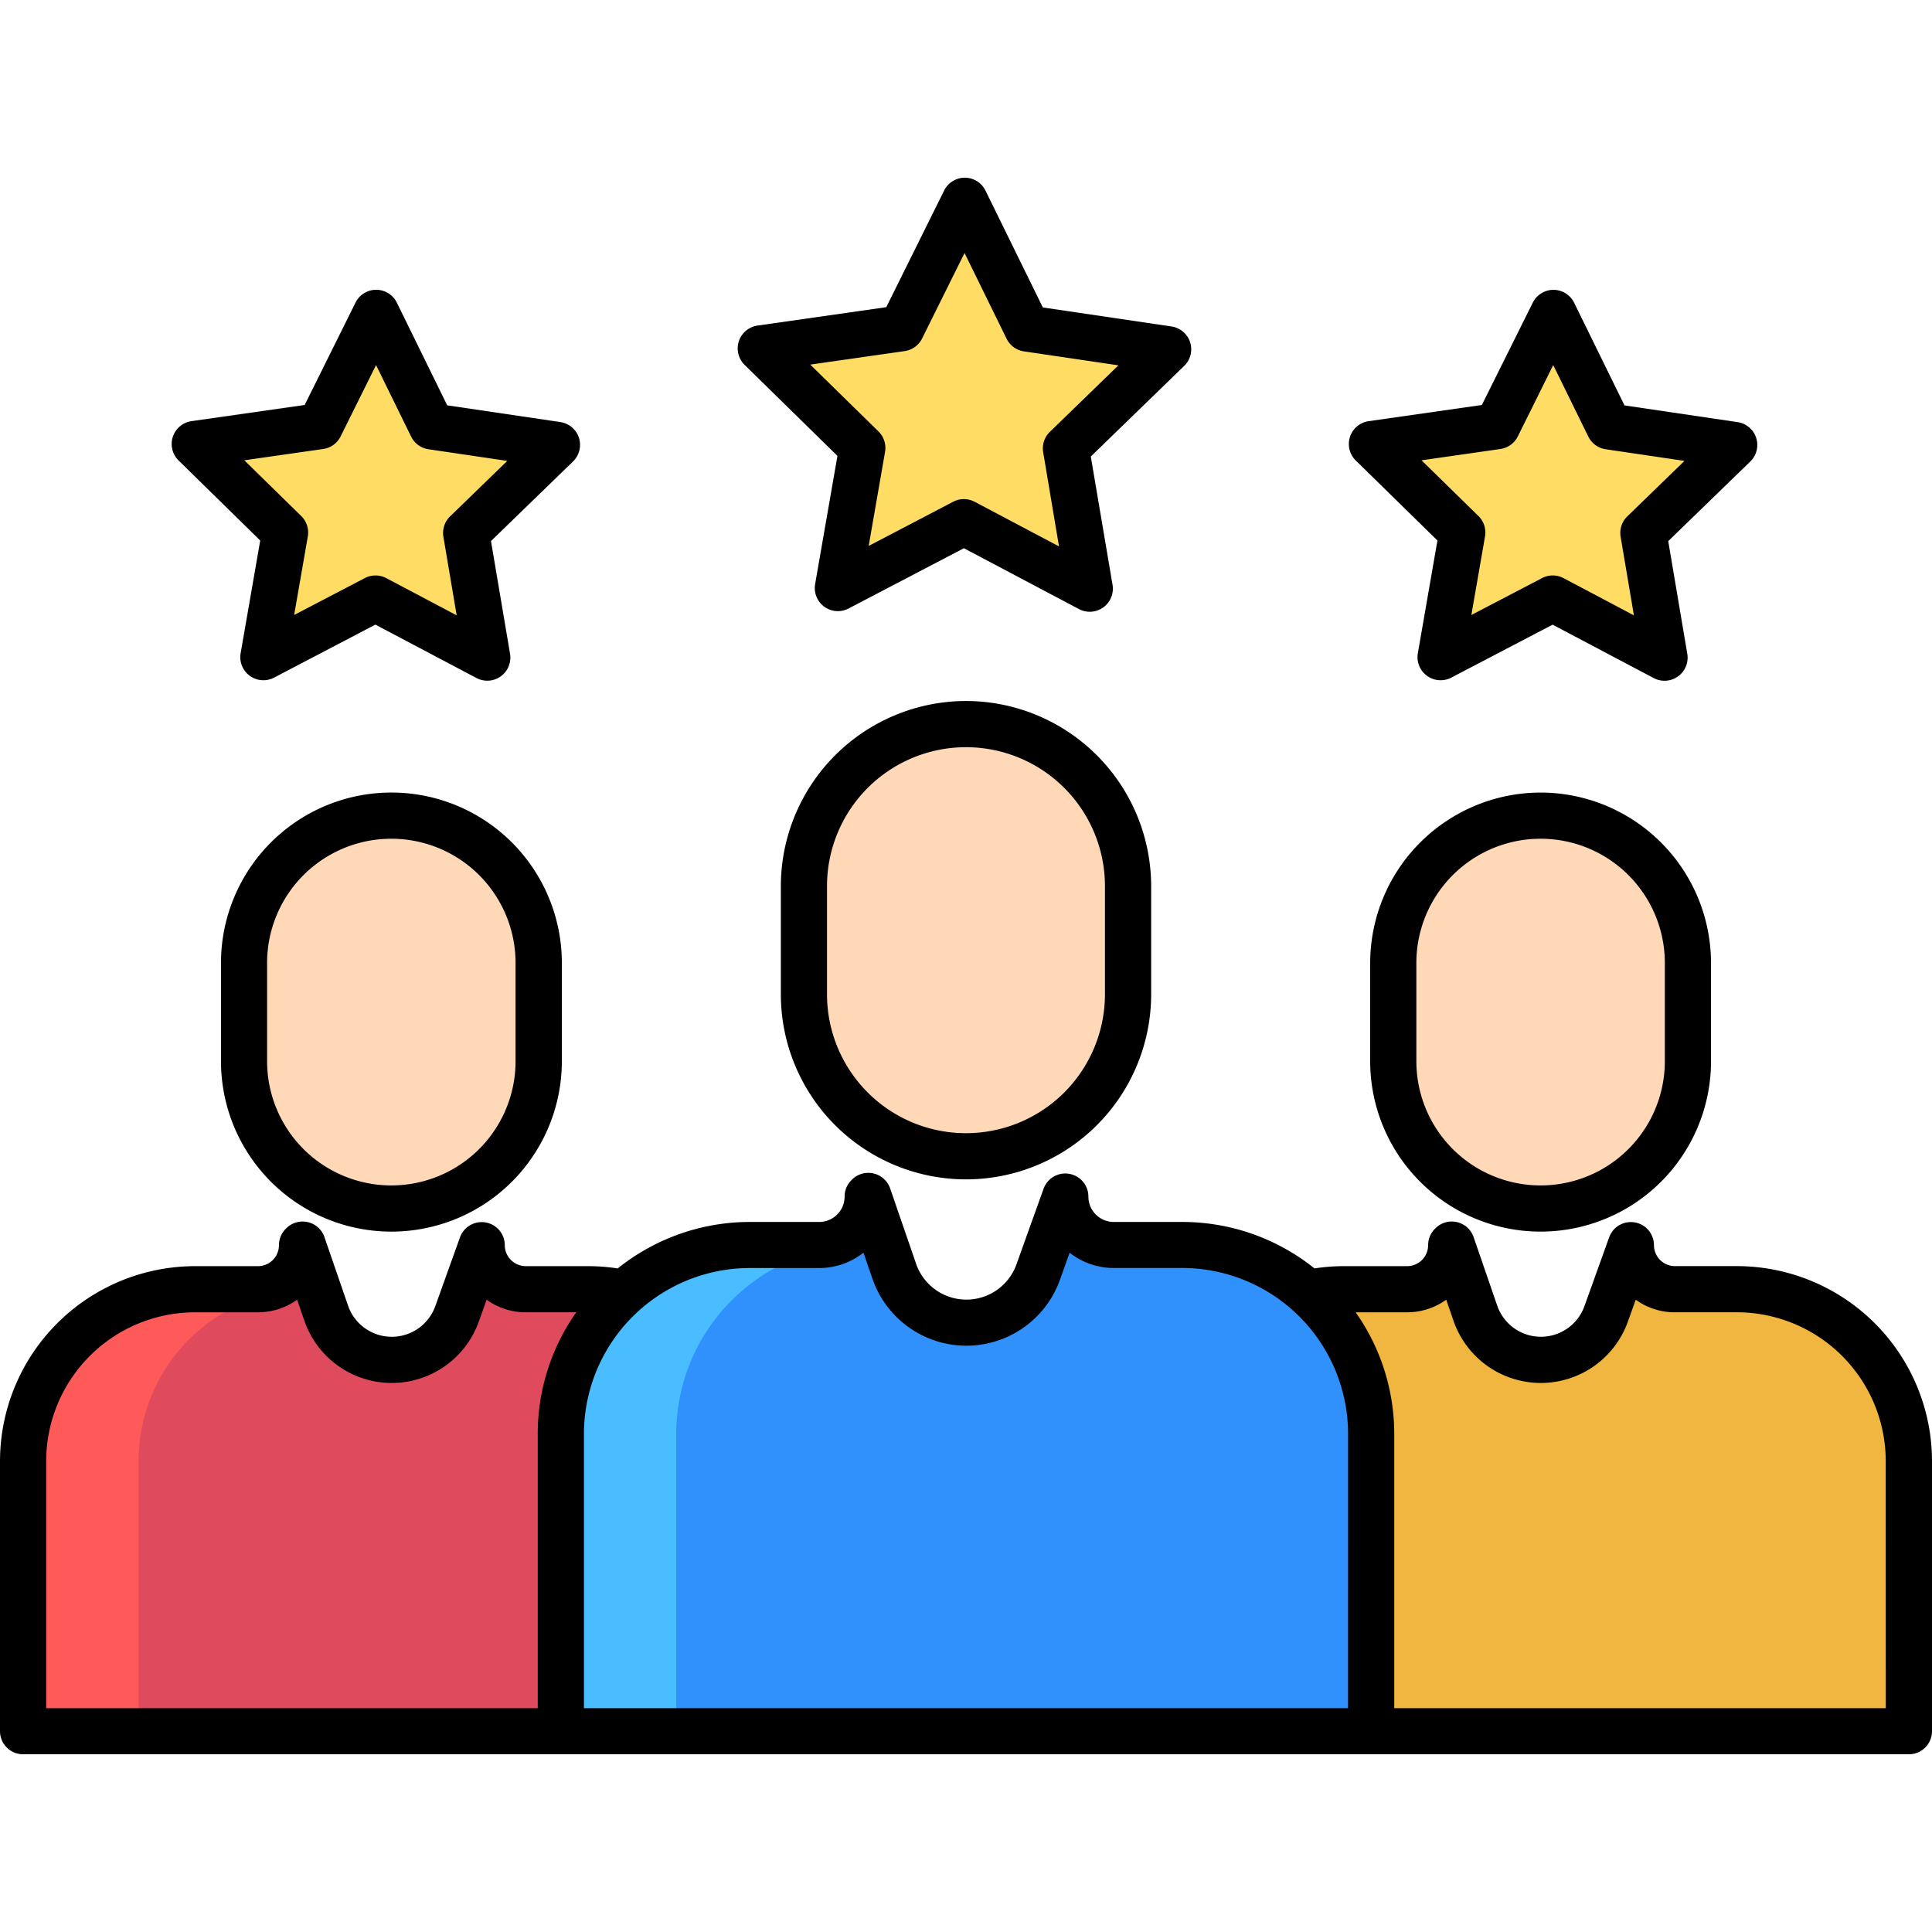 <svg xmlns="http://www.w3.org/2000/svg" width="90" height="90" viewBox="0 0 97.725 79.748">
  <g id="customer" transform="translate(-5 -51.174)">
    <path id="Path_9121" data-name="Path 9121" d="M381.924,224.392v4.968a7.452,7.452,0,1,1-14.9,0v-4.968a7.452,7.452,0,0,1,14.9,0Z" transform="translate(-291.545 -133.496)" fill="#ffd8b7"/>
    <path id="Path_9122" data-name="Path 9122" d="M230.285,201.348v5.464a8.2,8.2,0,0,1-16.4,0v-5.464a8.2,8.2,0,0,1,16.4,0Z" transform="translate(-168.225 -114.337)" fill="#ffd8b7"/>
    <path id="Path_9123" data-name="Path 9123" d="M83.324,224.392v4.968a7.452,7.452,0,1,1-14.9,0v-4.968a7.452,7.452,0,0,1,14.9,0Z" transform="translate(-51.074 -133.496)" fill="#ffd8b7"/>
    <path id="Path_9124" data-name="Path 9124" d="M39.566,330.646a8.707,8.707,0,0,1,1.83.193v0a9.538,9.538,0,0,0-3.195,7.135V353H11V339.34a8.7,8.7,0,0,1,8.693-8.694h3.188a2.229,2.229,0,0,0,2.229-2.229l.027-.027,1.2,3.465a3.506,3.506,0,0,0,6.615.043l1.25-3.481a2.231,2.231,0,0,0,2.184,2.229Z" transform="translate(-4.832 -223.25)" fill="#e04a5d"/>
    <path id="Path_9125" data-name="Path 9125" d="M345.081,330.823a8.676,8.676,0,0,1,1.754-.177h3.185a2.227,2.227,0,0,0,2.229-2.229l.029-.027,1.193,3.465a3.507,3.507,0,0,0,6.617.043l1.248-3.481a2.231,2.231,0,0,0,2.184,2.229h3.187a8.7,8.7,0,0,1,8.694,8.693V353H348.2V337.976a9.545,9.545,0,0,0-3.16-7.105Z" transform="translate(-273.844 -223.25)" fill="#f0b640"/>
    <path id="Path_9126" data-name="Path 9126" d="M178.7,318.224h3.455a9.56,9.56,0,0,1,9.562,9.567v15.026H150.73V327.788a9.564,9.564,0,0,1,9.563-9.564H163.8a2.453,2.453,0,0,0,2.451-2.453l.031-.031,1.314,3.814a3.858,3.858,0,0,0,7.279.047l1.372-3.829A2.453,2.453,0,0,0,178.7,318.224Z" transform="translate(-117.36 -213.063)" fill="#3090fc"/>
    <path id="Path_9127" data-name="Path 9127" d="M379.793,92.977,375.2,97.431l1.067,6.307-5.655-2.99-5.669,2.963,1.1-6.3-4.569-4.475,6.333-.905,2.844-5.729,2.817,5.743Z" transform="translate(-287.075 -28.288)" fill="#ffdc64"/>
    <path id="Path_9128" data-name="Path 9128" d="M223.262,64.684,218.1,69.693l1.2,7.1-6.362-3.364-6.377,3.333,1.234-7.088-5.141-5.036,7.123-1.018,3.2-6.446,3.169,6.461Z" transform="translate(-159.173 -4.829)" fill="#ffdc64"/>
    <path id="Path_9129" data-name="Path 9129" d="M73.912,92.977l-4.59,4.454,1.065,6.307-5.655-2.99-5.669,2.963,1.1-6.3L55.59,92.934l6.333-.905L64.767,86.3l2.817,5.743Z" transform="translate(-40.742 -28.288)" fill="#ffdc64"/>
    <path id="Path_9130" data-name="Path 9130" d="M25.534,330.646h.381l-.779-2.256-.027.027a2.229,2.229,0,0,1-2.229,2.229H19.694A8.7,8.7,0,0,0,11,339.339V353h5.84V339.34a8.7,8.7,0,0,1,8.693-8.694Z" transform="translate(-4.832 -223.25)" fill="#ff5a5a"/>
    <path id="Path_9131" data-name="Path 9131" d="M159.765,320.654a9.521,9.521,0,0,1,6.368-2.43h1l-.857-2.484-.031.031a2.453,2.453,0,0,1-2.451,2.453h-3.505a9.563,9.563,0,0,0-9.562,9.563v15.03h5.84V327.788A9.538,9.538,0,0,1,159.765,320.654Z" transform="translate(-117.36 -213.063)" fill="#49bdff"/>
    <g id="Group_350" data-name="Group 350" transform="translate(5 51.174)">
      <path id="Path_9132" data-name="Path 9132" d="M201.7,65.245l-1.129,6.485a1.168,1.168,0,0,0,1.692,1.235l5.833-3.049,5.819,3.077a1.168,1.168,0,0,0,1.7-1.226l-1.1-6.49,4.724-4.583A1.168,1.168,0,0,0,218.6,58.7l-6.511-.963-2.9-5.909a1.168,1.168,0,0,0-1.046-.654h0a1.168,1.168,0,0,0-1.046.649l-2.927,5.9-6.516.931A1.168,1.168,0,0,0,197,60.639Zm3.4-5.3a1.168,1.168,0,0,0,.881-.637l2.148-4.325,2.127,4.335a1.168,1.168,0,0,0,.878.641l4.778.706-3.467,3.364a1.168,1.168,0,0,0-.338,1.033l.8,4.762-4.269-2.258a1.168,1.168,0,0,0-1.087,0L203.28,69.8l.828-4.758a1.168,1.168,0,0,0-.333-1.034l-3.45-3.38Z" transform="translate(-159.34 -51.174)"/>
      <path id="Path_9133" data-name="Path 9133" d="M359.954,92.984l-.991,5.7a1.168,1.168,0,0,0,1.692,1.235l5.125-2.678,5.112,2.7a1.168,1.168,0,0,0,1.7-1.226l-.964-5.7,4.15-4.026a1.168,1.168,0,0,0-.642-1.994l-5.72-.845-2.547-5.192a1.168,1.168,0,0,0-1.046-.654h0a1.168,1.168,0,0,0-1.046.649L362.2,86.129l-5.724.818a1.168,1.168,0,0,0-.652,1.991Zm3.184-4.629a1.168,1.168,0,0,0,.881-.637l1.792-3.609,1.775,3.618a1.168,1.168,0,0,0,.878.641l3.986.589-2.892,2.806a1.168,1.168,0,0,0-.338,1.033l.672,3.974-3.562-1.884a1.167,1.167,0,0,0-1.087,0L361.67,96.75l.691-3.971a1.168,1.168,0,0,0-.333-1.034l-2.879-2.818Z" transform="translate(-287.245 -74.632)"/>
      <path id="Path_9134" data-name="Path 9134" d="M54.076,92.984l-.991,5.7a1.168,1.168,0,0,0,1.692,1.235L59.9,97.238l5.112,2.7a1.168,1.168,0,0,0,1.7-1.226l-.964-5.7,4.15-4.026a1.168,1.168,0,0,0-.642-1.994l-5.722-.846-2.546-5.191a1.168,1.168,0,0,0-1.046-.654h0a1.168,1.168,0,0,0-1.046.649l-2.572,5.178-5.724.818a1.168,1.168,0,0,0-.652,1.991Zm3.184-4.629a1.168,1.168,0,0,0,.882-.637l1.792-3.609,1.775,3.618a1.168,1.168,0,0,0,.878.641l3.986.589L63.68,91.763a1.168,1.168,0,0,0-.339,1.033l.672,3.974-3.562-1.884a1.167,1.167,0,0,0-1.087,0L55.792,96.75l.691-3.971a1.168,1.168,0,0,0-.333-1.034L53.27,88.926Z" transform="translate(-40.913 -74.632)"/>
      <path id="Path_9135" data-name="Path 9135" d="M217.256,187.146a9.376,9.376,0,0,0-9.365,9.366v5.465a9.365,9.365,0,0,0,18.731,0v-5.465A9.376,9.376,0,0,0,217.256,187.146Zm7.029,14.831a7.029,7.029,0,0,1-14.059,0v-5.465a7.029,7.029,0,0,1,14.059,0Z" transform="translate(-168.394 -160.676)"/>
      <path id="Path_9136" data-name="Path 9136" d="M369.639,210.936a8.63,8.63,0,0,0-8.62,8.62v4.968a8.62,8.62,0,0,0,17.24,0v-4.968A8.63,8.63,0,0,0,369.639,210.936Zm6.284,13.588a6.284,6.284,0,1,1-12.568,0v-4.968a6.284,6.284,0,1,1,12.568,0Z" transform="translate(-291.712 -179.835)"/>
      <path id="Path_9137" data-name="Path 9137" d="M92.863,314.461H89.722a1.062,1.062,0,0,1-1.061-1.061,1.168,1.168,0,0,0-2.267-.394l-1.249,3.48a2.339,2.339,0,0,1-4.413-.028l-1.194-3.465a1.168,1.168,0,0,0-1.93-.445l-.028.028a1.168,1.168,0,0,0-.342.826,1.063,1.063,0,0,1-1.061,1.061H72.99a9.949,9.949,0,0,0-1.5.115,10.678,10.678,0,0,0-6.693-2.35H61.338a1.285,1.285,0,0,1-1.285-1.285,1.168,1.168,0,0,0-2.267-.394l-1.373,3.828a2.69,2.69,0,0,1-5.074-.033l-1.314-3.813a1.168,1.168,0,0,0-1.931-.444l-.031.031a1.168,1.168,0,0,0-.341.825,1.285,1.285,0,0,1-1.285,1.285h-3.5a10.678,10.678,0,0,0-6.692,2.351,9.944,9.944,0,0,0-1.505-.116H31.594a1.063,1.063,0,0,1-1.061-1.061,1.168,1.168,0,0,0-2.267-.394l-1.248,3.479a2.339,2.339,0,0,1-4.413-.028l-1.194-3.465a1.168,1.168,0,0,0-1.931-.445l-.028.028a1.168,1.168,0,0,0-.342.826,1.062,1.062,0,0,1-1.061,1.061H14.862A9.874,9.874,0,0,0,5,324.324v13.662a1.168,1.168,0,0,0,1.168,1.168h95.389a1.168,1.168,0,0,0,1.168-1.168V324.324a9.874,9.874,0,0,0-9.862-9.862Zm-60.662,8.5v13.861H7.336V324.324a7.535,7.535,0,0,1,7.526-7.526h3.186a3.378,3.378,0,0,0,1.982-.639l.365,1.061a4.675,4.675,0,0,0,8.82.056l.4-1.115a3.38,3.38,0,0,0,1.869.636l.064,0h2.6A10.67,10.67,0,0,0,32.2,322.958Zm40.987,13.861H34.537V322.958a8.4,8.4,0,0,1,8.4-8.4h3.5a3.6,3.6,0,0,0,2.239-.777l.454,1.318a5.026,5.026,0,0,0,9.482.06l.493-1.375a3.6,3.6,0,0,0,2.118.771l.066,0h3.5a8.4,8.4,0,0,1,8.4,8.4Zm27.2,0H75.524V322.958a10.669,10.669,0,0,0-1.952-6.16h2.6a3.379,3.379,0,0,0,1.982-.639l.365,1.061a4.675,4.675,0,0,0,8.82.056l.4-1.115a3.38,3.38,0,0,0,1.869.636l.064,0h3.186a7.535,7.535,0,0,1,7.527,7.526Z" transform="translate(-5 -259.407)"/>
      <path id="Path_9138" data-name="Path 9138" d="M62.422,219.556v4.968a8.62,8.62,0,1,0,17.241,0v-4.968a8.62,8.62,0,0,0-17.241,0Zm14.9,0v4.968a6.284,6.284,0,0,1-12.568,0v-4.968a6.284,6.284,0,0,1,12.568,0Z" transform="translate(-51.244 -179.835)"/>
    </g>
  </g>
</svg>
